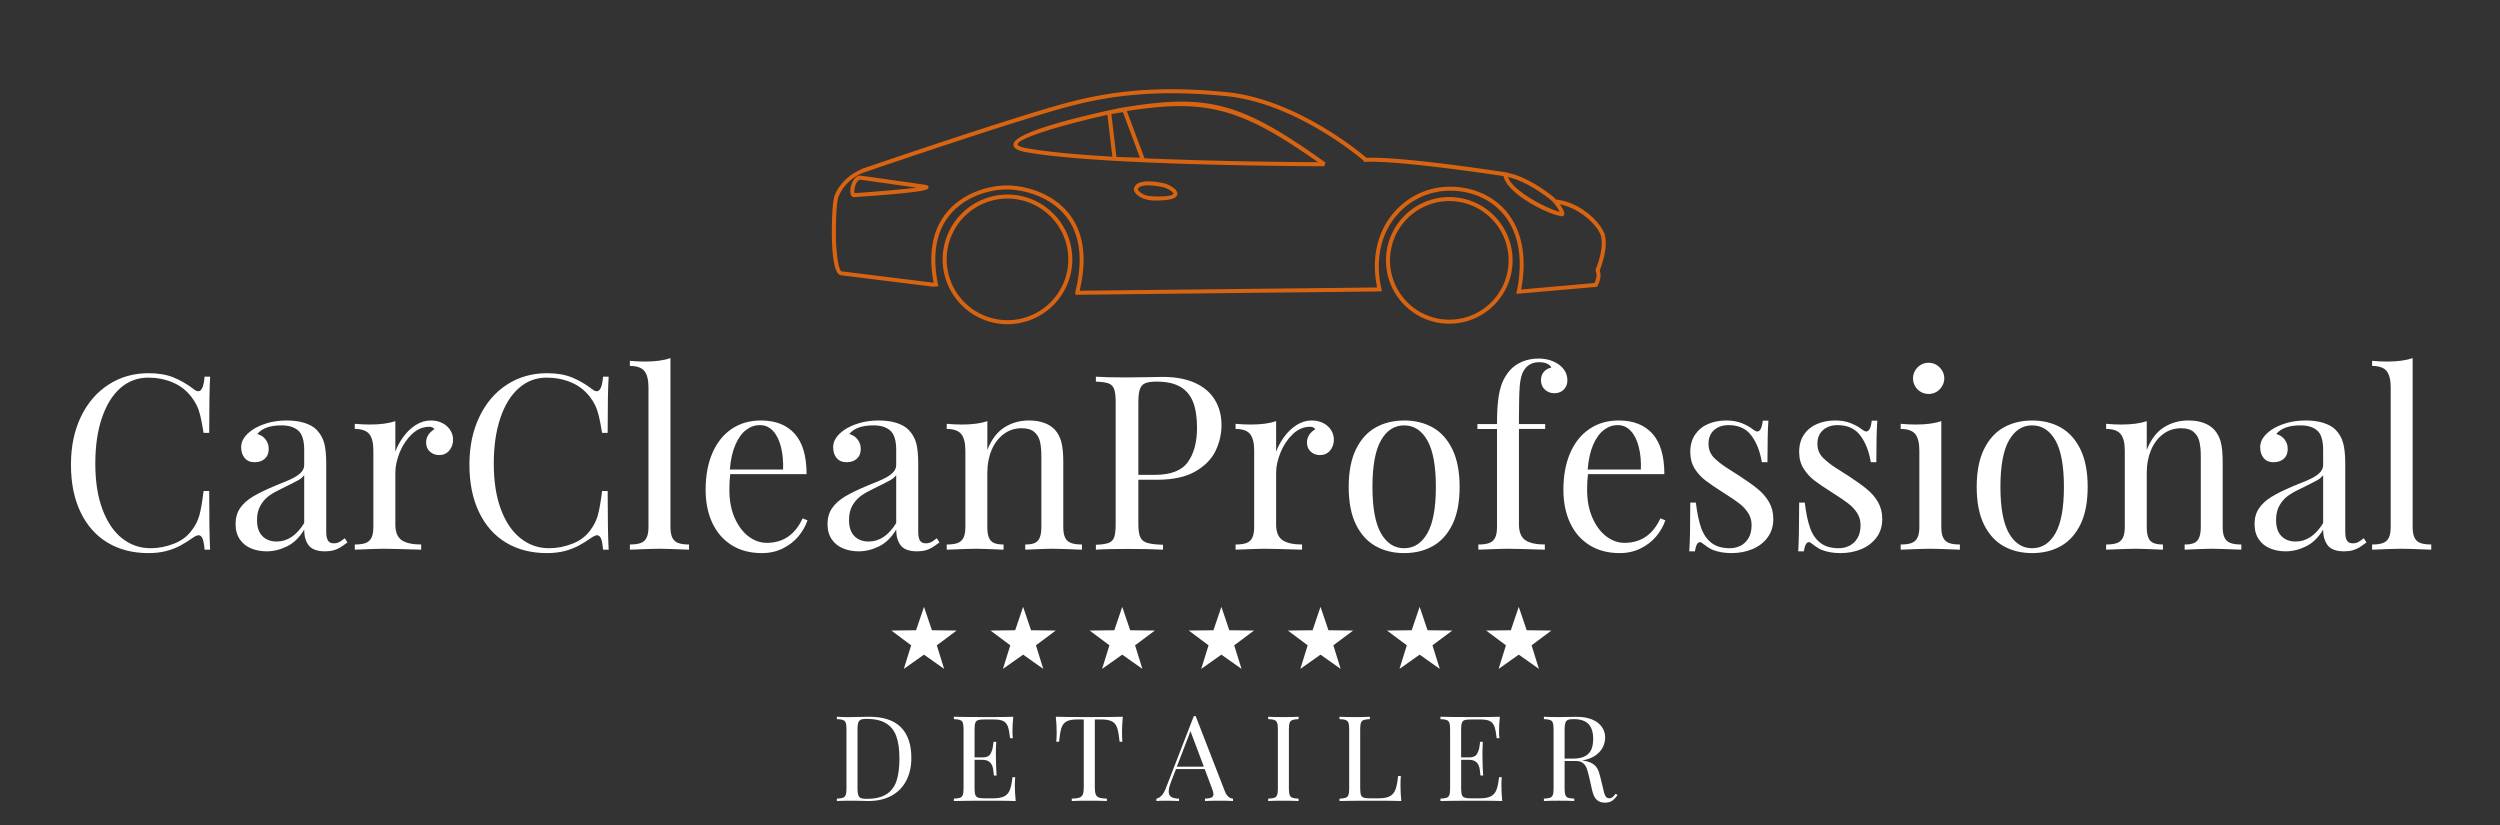 <svg xmlns="http://www.w3.org/2000/svg" width="100mm" viewBox="0 0 100 33" height="33mm"><rect x="0" y="0" width="100" height="33" fill="#333333" stroke="none"/><g fill="#fff"><path d="M8.183 21.987q-.024-.305-.08-.442-.055-.135-.158-.135-.077 0-.201.08-.291.206-.537.338-.246.13-.561.214-.315.082-.712.082-.931 0-1.63-.418-.698-.42-1.082-1.22-.384-.799-.384-1.902 0-1.08.395-1.907.397-.831 1.103-1.289.706-.46 1.609-.46.582 0 .994.169.413.167.805.466.103.087.19.087.201 0 .249-.582h.222q-.037.635-.037 2.246h-.225q-.071-.439-.13-.682-.06-.244-.142-.413-.08-.17-.22-.35-.294-.383-.749-.574-.452-.19-.976-.19-.635 0-1.114.42-.476.421-.738 1.2-.262.777-.262 1.822 0 1.064.286 1.826.286.764.786 1.161.502.395 1.137.395.487 0 .95-.186.463-.185.72-.558.201-.267.286-.58.087-.312.166-.965h.225q0 1.683.037 2.347zm3.985-3.99q0-.566-.239-.775-.235-.207-.669-.207-.69 0-.968.347.196.047.325.209.132.159.132.389 0 .246-.156.389-.153.14-.415.14-.249 0-.389-.167-.143-.166-.143-.439 0-.381.46-.696.239-.159.588-.264.352-.104.78-.104.403 0 .707.098.307.098.479.27.222.228.307.532.082.302.082.836v2.715q0 .243.071.354.069.109.23.109.12 0 .22-.05.1-.053.22-.154l.108.167q-.17.13-.286.2-.114.072-.262.115-.148.042-.344.042-.47 0-.656-.236-.182-.235-.182-.632-.286.474-.688.67-.4.198-.815.198-.339 0-.622-.117-.28-.116-.45-.362-.17-.246-.17-.614 0-.37.18-.635.183-.262.511-.46.331-.199.884-.432.095-.037.468-.19.37-.153.538-.307.164-.15.164-.333zm0 1.008q-.072.108-.239.204-.169.095-.698.354-.28.132-.476.273-.196.143-.334.38-.14.239-.14.588 0 .423.214.64.217.217.57.217.648 0 1.103-.738zm3.646-.937q.108-.304.317-.59.206-.288.492-.473.289-.186.606-.186.26 0 .46.101.204.103.318.28.116.178.116.387 0 .256-.153.436-.154.18-.405.18-.214 0-.368-.137-.153-.135-.153-.368 0-.32.333-.532-.066-.095-.203-.095-.387 0-.699.296-.31.296-.487.73-.174.434-.174.813v2.069q0 .455.256.63.26.171.778.171v.207q-1.201-.037-1.503-.037-.256 0-1.153.037v-.207q.275 0 .436-.06.159-.061.233-.215.074-.153.074-.426v-3.058q0-.453-.164-.66-.167-.203-.58-.203v-.206q.305.029.607.029.619 0 1.016-.135zm8.307 3.919q-.023-.305-.079-.442-.055-.135-.159-.135-.076 0-.2.08-.292.206-.538.338-.246.13-.56.214-.316.082-.712.082-.93 0-1.63-.418-.699-.42-1.082-1.22-.384-.799-.384-1.902 0-1.08.397-1.907.394-.831 1.1-1.289.707-.46 1.61-.46.581 0 .994.169.413.167.804.466.106.087.19.087.202 0 .25-.582h.224q-.04.635-.04 2.246h-.222q-.074-.439-.132-.682-.06-.244-.14-.413-.082-.17-.22-.35-.296-.383-.748-.574-.456-.19-.98-.19-.634 0-1.11.42-.48.421-.741 1.2-.262.777-.262 1.822 0 1.064.285 1.826.286.764.789 1.161.5.395 1.135.395.487 0 .95-.186.463-.185.72-.558.2-.267.285-.58.087-.312.17-.965h.222q0 1.683.04 2.347zm2.697-.908q0 .273.074.426.074.154.233.214.16.061.436.061v.207q-.897-.037-1.183-.037-.285 0-1.182.037v-.207q.275 0 .436-.06.159-.061.233-.215.074-.153.074-.426v-5.583q0-.452-.164-.656-.164-.203-.58-.203v-.204q.305.029.607.029.63 0 1.016-.14zm5.482-.267q-.114.344-.365.643-.25.299-.625.484-.373.185-.836.185-.698 0-1.206-.317-.508-.318-.776-.892-.267-.574-.267-1.323 0-.85.273-1.476.272-.625.77-.96.5-.337 1.166-.337.879 0 1.355.532.474.532.474 1.614h-3.054q-.034.254-.034.627 0 .643.212 1.125.214.481.555.74.344.257.728.257.982 0 1.434-.979zm-.977-2.032q.019-.487-.082-.892-.1-.407-.314-.645-.215-.238-.53-.238-.301 0-.553.193-.254.193-.428.592-.175.397-.222.99zm4.525-.783q0-.566-.238-.775-.236-.207-.67-.207-.693 0-.968.347.196.047.325.209.133.159.133.389 0 .246-.156.389-.154.14-.418.14-.247 0-.39-.167-.14-.166-.14-.439 0-.381.458-.696.24-.159.59-.264.352-.104.78-.104.403 0 .707.098.304.098.476.27.225.228.31.532.082.302.082.836v2.715q0 .243.069.354.071.109.233.109.119 0 .22-.05.1-.053.219-.154l.108.167q-.172.13-.286.2-.113.072-.261.115-.149.042-.344.042-.474 0-.657-.236-.182-.235-.182-.632-.289.474-.688.67-.402.198-.818.198-.338 0-.619-.117-.283-.116-.452-.362-.17-.246-.17-.614 0-.37.183-.635.183-.262.51-.46.329-.199.884-.432.096-.037.466-.19.373-.153.537-.307.167-.15.167-.333zm0 1.008q-.074.108-.24.204-.168.095-.697.354-.28.132-.476.273-.196.143-.336.38-.138.239-.138.588 0 .423.215.64.214.217.569.217.648 0 1.103-.738zm3.646-1.008q.243-.62.68-.9.436-.278.984-.278.683 0 1.035.368.182.199.261.492.077.294.077.791v2.61q0 .272.074.425.074.154.236.214.159.061.436.061v.207q-.897-.037-1.174-.037-.273 0-1.093.037v-.207q.243 0 .378-.06.138-.061.201-.215.066-.153.066-.426v-2.823q0-.354-.055-.593-.056-.238-.23-.386-.175-.148-.508-.148-.4 0-.712.233-.315.235-.487.643-.17.407-.17.905v2.17q0 .272.064.425.064.154.204.214.138.061.381.061v.207q-.82-.037-1.098-.037-.278 0-1.175.037v-.207q.278 0 .437-.06.161-.061.235-.215.074-.153.074-.426v-3.058q0-.453-.166-.66-.164-.203-.58-.203v-.206q.307.029.606.029.622 0 1.019-.135zm6.04 1.193v1.762q0 .365.077.535.077.166.275.227.201.064.635.077v.196q-.505-.03-1.437-.03-.838 0-1.248.03v-.196q.351-.013.513-.077.159-.06.22-.227.058-.17.058-.535v-4.85q0-.367-.059-.534-.06-.167-.22-.23-.16-.061-.512-.074v-.196q.404.029 1.193.029.38 0 .841-.01.46-.011.633-.011.77 0 1.299.24.529.241.793.678.265.434.265 1.01 0 .535-.238 1.032-.238.495-.815.826-.574.328-1.519.328zm.659-.196q.955 0 1.32-.51.368-.511.368-1.374 0-.63-.161-1.037-.162-.405-.519-.608-.354-.201-.942-.201-.304 0-.458.068-.153.07-.209.247-.058.174-.058.523v2.892zm4.852-.926q.112-.304.318-.59.209-.288.495-.473.286-.186.606-.186.256 0 .46.101.204.103.318.28.113.178.113.387 0 .256-.153.436-.151.18-.405.18-.214 0-.368-.137-.15-.135-.15-.368 0-.32.333-.532-.066-.095-.207-.095-.386 0-.695.296-.31.296-.487.73-.178.434-.178.813v2.069q0 .455.26.63.256.171.778.171v.207q-1.204-.037-1.506-.037-.256 0-1.153.037v-.207q.277 0 .436-.06.159-.061.233-.215.074-.153.074-.426v-3.058q0-.453-.164-.66-.164-.203-.58-.203v-.206q.305.029.606.029.62 0 1.016-.135zm5.123-1.249q.643 0 1.143.28.497.281.786.877.288.595.288 1.5 0 .907-.288 1.5-.289.59-.786.87-.5.278-1.143.278-.646 0-1.143-.278-.5-.28-.789-.87-.288-.593-.288-1.5 0-.905.288-1.5.289-.596.789-.876.497-.28 1.143-.28zm0 .196q-.588 0-.929.6-.341.601-.341 1.86 0 1.258.341 1.856.341.598.929.598.585 0 .926-.598.341-.598.341-1.855 0-1.26-.341-1.86-.341-.6-.926-.6zm3.712-.053q0-.582.048-.97.047-.39.153-.662.108-.273.299-.498.19-.227.497-.36.305-.13.662-.13.503 0 .852.268.304.246.304.606 0 .222-.145.368-.146.145-.376.145-.222 0-.378-.143-.157-.142-.157-.38 0-.202.114-.331.111-.133.297-.17-.027-.092-.157-.153-.13-.064-.325-.064-.434 0-.635.366-.109.193-.143.582-.032.389-.032 1.272v.254h1.048v.196h-1.048v3.82q0 .456.257.63.257.172.778.172v.207q-1.201-.037-1.503-.037-.238 0-1.156.037v-.207q.278 0 .436-.06.162-.061.236-.215.074-.153.074-.426v-3.92h-.783v-.197zm6.734 3.85q-.117.344-.366.643-.25.299-.627.484-.373.185-.836.185-.696 0-1.204-.317-.51-.318-.777-.892-.268-.574-.268-1.323 0-.85.273-1.476.272-.625.772-.96.498-.337 1.167-.337.876 0 1.352.532.474.532.474 1.614H63.52q-.035.254-.035.627 0 .643.215 1.125.211.481.555.74.344.257.725.257.982 0 1.437-.979zm-.98-2.032q.02-.487-.081-.892-.1-.407-.315-.645-.215-.238-.53-.238-.301 0-.552.193-.254.193-.429.592-.172.397-.22.99zm2.2 1.323q.073.606.206.997.135.39.41.609.278.22.746.22.214 0 .413-.093.195-.093.325-.3.13-.208.13-.536 0-.267-.138-.482-.135-.211-.354-.38-.22-.17-.617-.419-.481-.304-.735-.5-.257-.196-.434-.476-.175-.283-.175-.664 0-.416.196-.699.196-.285.521-.423.328-.138.728-.138.344 0 .619.109.275.111.444.249.106.082.172.082.172 0 .22-.432h.225q-.037.48-.037 1.662h-.225q-.106-.646-.416-1.064-.31-.42-.915-.42-.355 0-.58.198-.222.198-.222.55 0 .34.23.567.233.227.559.43.328.207.465.297.45.291.723.519.275.225.444.518.17.294.17.672 0 .434-.228.741-.225.307-.609.469-.38.158-.833.158-.434 0-.773-.137-.193-.096-.402-.262-.037-.04-.09-.04-.143 0-.2.368h-.226q.04-.558.04-1.95zm4.357 0q.071.606.206.997.133.39.41.609.278.22.744.22.214 0 .413-.093.198-.093.328-.3.13-.208.13-.536 0-.267-.138-.482-.135-.211-.355-.38-.22-.17-.616-.419-.482-.304-.738-.5-.254-.196-.432-.476-.177-.283-.177-.664 0-.416.196-.699.196-.285.524-.423.325-.138.727-.138.344 0 .62.109.272.111.444.249.106.082.172.082.172 0 .22-.432h.224q-.04.48-.04 1.662h-.221q-.106-.646-.416-1.064-.31-.42-.918-.42-.352 0-.577.198-.225.198-.225.55 0 .34.233.567.23.227.558.43l.466.297q.447.291.722.519.276.225.445.518.17.294.17.672 0 .434-.228.741t-.609.469q-.38.158-.833.158-.437 0-.775-.137-.191-.096-.4-.262-.04-.04-.09-.04-.145 0-.201.368h-.225q.037-.558.037-1.95zm4.953-5.593q.17 0 .312.084.143.088.228.23.087.143.087.31t-.087.312q-.085.146-.228.23-.143.082-.312.082-.167 0-.312-.082-.146-.084-.228-.23-.084-.145-.084-.312t.084-.31q.082-.142.228-.23.145-.084.312-.084zm.508 6.57q0 .272.074.425.074.154.233.214.159.061.436.061v.207q-.896-.037-1.182-.037-.289 0-1.186.037v-.207q.278 0 .437-.06.161-.061.235-.215.075-.153.075-.426v-3.058q0-.453-.164-.66-.167-.203-.583-.203v-.206q.307.029.606.029.622 0 1.019-.135zm3.635-4.26q.646 0 1.143.28.498.28.789.876.288.595.288 1.5 0 .907-.288 1.5-.291.59-.789.87-.497.278-1.143.278-.643 0-1.143-.278-.497-.28-.788-.87-.288-.593-.288-1.5 0-.905.288-1.5.291-.596.788-.876.5-.28 1.143-.28zm0 .195q-.587 0-.928.6-.342.601-.342 1.86 0 1.258.342 1.856.341.598.928.598.588 0 .93-.598.34-.598.34-1.855 0-1.26-.34-1.86-.342-.6-.93-.6zm4.583.982q.243-.62.68-.9.436-.278.984-.278.683 0 1.035.368.182.199.262.492.076.294.076.791v2.61q0 .272.074.425.075.154.236.214.159.061.436.061v.207q-.896-.037-1.174-.037-.273 0-1.093.037v-.207q.243 0 .378-.06.138-.061.201-.215.067-.153.067-.426v-2.823q0-.354-.056-.593-.056-.238-.23-.386-.175-.148-.508-.148-.4 0-.712.233-.315.235-.487.643-.169.407-.169.905v2.17q0 .272.063.425.064.154.204.214.138.061.381.061v.207q-.82-.037-1.098-.037-.278 0-1.175.037v-.207q.278 0 .437-.06.161-.061.235-.215.075-.153.075-.426v-3.058q0-.453-.167-.66-.164-.203-.58-.203v-.206q.307.029.606.029.622 0 1.019-.135zm7.056 0q0-.566-.235-.775-.236-.207-.672-.207-.69 0-.969.347.196.047.329.209.13.159.13.389 0 .246-.154.389-.156.14-.418.14-.249 0-.39-.167-.14-.166-.14-.439 0-.381.458-.696.238-.159.59-.264.35-.104.78-.104.4 0 .707.098.305.098.477.27.224.228.306.532.085.302.085.836v2.715q0 .243.069.354.069.109.23.109.122 0 .22-.05.1-.053.22-.154l.11.167q-.172.13-.285.2-.117.072-.265.115-.145.042-.341.042-.474 0-.656-.236-.186-.235-.186-.632-.285.474-.688.67-.399.198-.814.198-.34 0-.62-.117-.283-.116-.452-.362-.17-.246-.17-.614 0-.37.183-.635.18-.262.51-.46.329-.199.882-.432.095-.037.468-.19t.537-.307q.164-.15.164-.333zm0 1.008q-.071.108-.238.204-.166.095-.696.354-.283.132-.478.273-.196.143-.334.38-.137.239-.137.588 0 .423.214.64.214.217.569.217.648 0 1.1-.738zm3.58 2.074q0 .273.074.426.074.154.233.214.162.061.437.061v.207q-.897-.037-1.183-.037-.286 0-1.183.037v-.207q.275 0 .437-.06.159-.061.233-.215.074-.153.074-.426v-5.583q0-.452-.164-.656-.164-.203-.58-.203v-.204q.305.029.606.029.63 0 1.016-.14z"/><path d="M33.475 28.67q.254.016.463.016l.116-.003q.656-.013.72-.013.841 0 1.262.42.418.421.418 1.228 0 .519-.204.908-.201.389-.59.603-.389.212-.929.212-.066 0-.31-.008-.245-.005-.356-.005-.392 0-.59.013v-.095q.171-.008.248-.037.08-.032.106-.112.03-.082.03-.261v-2.363q0-.177-.03-.26-.026-.082-.106-.11-.077-.032-.248-.038zm.825 2.876q0 .172.03.257.028.084.102.119.077.032.228.032.505 0 .794-.183.288-.183.407-.537.116-.352.116-.897 0-.55-.127-.894-.13-.347-.418-.516-.288-.172-.777-.172-.149 0-.223.034-.074.035-.103.12-.029.087-.029.256zm6.308-.458q-.014.127-.014.344 0 .27.035.609-.326-.013-1.093-.013-.913 0-1.381.013v-.095q.172-.008.251-.037.077-.032.106-.112.03-.082.03-.261v-2.363q0-.177-.03-.26-.029-.082-.106-.11-.079-.032-.251-.038v-.095q.468.013 1.381.013.701 0 .995-.013-.032.31-.032.561 0 .188.013.296h-.108q-.034-.31-.087-.46-.053-.15-.178-.22-.124-.068-.375-.068h-.395q-.172 0-.248.026-.08.03-.109.109-.029.082-.029.259v1.124h.318q.238 0 .317-.143.08-.142.098-.293.019-.148.026-.19h.109q-.016.232-.016.446l.003.228q0 .243.026.677h-.108q-.006-.032-.027-.23-.024-.198-.13-.299-.105-.1-.298-.1h-.318v1.143q0 .18.03.259.028.082.108.108.076.03.248.03h.35q.296 0 .452-.08.154-.08.222-.254.07-.175.106-.51zm1.643-1.418q.016-.153.016-.391 0-.28-.035-.609.394.013 1.344.013.94 0 1.336-.013-.031.339-.031.609 0 .238.013.391h-.109q-.04-.37-.095-.547-.058-.18-.2-.262-.144-.082-.437-.082h-.26v2.709q0 .198.037.288.037.093.135.127.098.035.31.043v.095q-.252-.013-.699-.013-.479 0-.706.013v-.095q.212-.008.31-.043.097-.034.134-.127.037-.09.037-.288v-2.71h-.256q-.297 0-.44.083-.142.082-.2.262-.056.177-.093.547zm6.739 1.971q.116.294.33.305v.095q-.195-.013-.513-.013-.405 0-.608.013v-.095q.182-.008.259-.045.08-.037.08-.133 0-.082-.056-.222l-.294-.783H47.04l-.196.505q-.095.244-.095.392 0 .15.1.217.1.063.312.069v.095q-.272-.013-.547-.013-.215 0-.357.013v-.095q.238-.053.375-.413l1.12-2.887h.076zm-.836-.973l-.535-1.421-.545 1.42zm3.788-1.903q-.172.006-.25.037-.078.03-.107.112-.029.082-.029.259v2.363q0 .18.03.261.028.08.105.112.08.029.251.037v.095q-.22-.013-.605-.013-.408 0-.609.013v-.095q.172-.008.249-.037.08-.032.108-.112.03-.082.03-.261v-2.363q0-.177-.03-.26-.029-.082-.108-.11-.077-.032-.249-.038v-.095q.198.013.609.013.386 0 .605-.013zm2.853 0q-.172.006-.252.037-.076.03-.106.112-.029.082-.029.259v2.363q0 .18.03.259.029.082.105.108.08.03.252.03h.349q.296 0 .452-.085.154-.085.223-.267.068-.183.105-.54h.109q-.013.148-.013.391 0 .27.031.609-.322-.013-1.09-.013-.912 0-1.38.013v-.095q.171-.008.248-.037.08-.032.108-.112.03-.082.03-.261v-2.363q0-.177-.03-.26-.029-.082-.108-.11-.077-.032-.249-.038v-.095q.199.013.609.013.386 0 .606-.013zm5.275 2.323q-.013.127-.013.344 0 .27.032.609-.323-.013-1.09-.013-.913 0-1.381.013v-.095q.172-.008.251-.037.077-.032.106-.112.029-.082.029-.261v-2.363q0-.177-.03-.26-.028-.082-.105-.11-.08-.032-.251-.038v-.095q.468.013 1.38.013.702 0 .996-.013-.032.31-.032.561 0 .188.013.296h-.108q-.035-.31-.088-.46-.053-.15-.177-.22-.124-.068-.376-.068h-.394q-.172 0-.251.026-.077.03-.106.109-.03.082-.03.259v1.124h.318q.239 0 .318-.143.08-.142.098-.293.018-.148.026-.19h.109q-.016.232-.016.446l.002.228q0 .243.027.677h-.109q-.005-.032-.026-.23-.024-.198-.13-.299-.105-.1-.299-.1h-.317v1.143q0 .18.029.259.03.082.106.108.08.03.251.03h.35q.296 0 .452-.08.153-.08.222-.254.069-.175.106-.51zm4.63.715q-.11.161-.222.233-.108.071-.288.071-.193 0-.32-.114-.125-.114-.19-.402l-.106-.474q-.056-.248-.106-.383-.048-.132-.151-.212-.1-.082-.28-.082h-.453v1.096q0 .18.03.261.028.08.105.112.08.029.251.037v.095q-.22-.013-.606-.013-.407 0-.608.013v-.095q.172-.008.251-.037.077-.032.106-.112.03-.082.03-.261v-2.363q0-.177-.03-.26-.03-.082-.106-.11-.08-.032-.251-.038v-.095q.2.013.582.013.185 0 .41-.005.225-.005.307-.005.373 0 .632.108.257.109.387.297.132.187.132.423 0 .188-.087.376-.088.19-.297.338-.209.151-.542.204l.058.008q.214.034.341.106.127.071.204.193.074.124.122.328l.119.487q.029.145.06.23.032.082.075.122.045.04.108.04.08 0 .13-.043.053-.04.132-.14zm-1.796-1.458q.323 0 .503-.1.182-.104.251-.276.069-.172.069-.415 0-.39-.185-.59-.185-.199-.603-.199-.151 0-.225.032-.074.034-.1.122-.03.084-.03.254v1.172z"/><g transform="matrix(.132 0 0 .132 35.655 12.315)"><path d="M19.765 97.78l-5.995 4.473 2.22 7.145-6.106-4.319-6.11 4.319 2.222-7.145L0 97.78l7.48-.093 2.404-7.086 2.4 7.086zm30.039 0l-5.995 4.473 2.22 7.145-6.106-4.319-6.11 4.319 2.222-7.145-5.996-4.473 7.481-.093 2.403-7.086 2.4 7.086zm30.039 0l-5.995 4.473 2.22 7.145-6.106-4.319-6.109 4.319 2.222-7.145-5.996-4.473 7.481-.093 2.402-7.086 2.4 7.086zm30.04 0l-5.996 4.473 2.22 7.145-6.106-4.319-6.109 4.319 2.222-7.145-5.996-4.473 7.481-.093 2.402-7.086 2.399 7.086zm30.039 0l-5.996 4.473 2.22 7.145-6.106-4.319-6.108 4.319 2.22-7.145-5.996-4.473 7.481-.093 2.403-7.086 2.401 7.086zm30.039 0l-5.996 4.473 2.221 7.145-6.107-4.319-6.108 4.319 2.22-7.145-5.996-4.473 7.482-.093 2.402-7.086 2.401 7.086zm30.039 0l-5.996 4.473 2.223 7.145-6.109-4.319-6.108 4.319 2.22-7.145-5.996-4.473 7.482-.093 2.402-7.086 2.402 7.086z"/></g></g><path d="M63.989 10.815c.083-.208.343-.936.197-1.43l.008-.002c-.005-.014-.015-.03-.02-.045-.003-.007-.003-.016-.006-.024l-.005.002c-.21-.512-1.012-1.24-1.92-1.333a1.24 1.24 0 0 0-.076-.08l-.054.06.053-.06c-.04-.035-.954-.808-1.864-.991l.001-.007c-.174-.028-4.19-.65-5.645-.593-.229-.197-2.672-2.24-5.388-2.604l-.01.08.008-.08c-3.12-.345-5.09.016-6.46.37-2.1.543-8.286 2.661-8.349 2.682l.003.01c-.707.29-1.05.885-1.103 1.147-.104.507-.084 1.548-.083 1.592.01.549.071 1.47.361 1.501v.001h.003l3.699.459.197-.02c-.259-1.196-.109-2.15.444-2.836.617-.765 1.62-1.036 2.292-1.036.568 0 1.707.228 2.373 1.085.566.727.688 1.745.363 3.028l.009.002v.098l12.142-.133.12-.014-.022-.085h.002c-.25-1.095-.056-2.114.546-2.869a2.801 2.801 0 0 1 2.201-1.061c.87 0 1.656.353 2.156.97.596.735.77 1.793.509 3.062l-.022.094 3.218-.281.007.005.003-.006h.004v-.005c.033-.051.208-.357.108-.653zm-1.601-2.344c-.474-.105-1.867-.811-2.073-1.39.853.19 1.73.93 1.746.942.116.103.266.325.327.448zm-2.1.027c-.531-.654-1.363-1.03-2.282-1.03-.91 0-1.758.41-2.326 1.122-.616.771-.823 1.802-.595 2.909l-11.899.13c.305-1.285.169-2.316-.413-3.064-.66-.847-1.759-1.147-2.5-1.147-.708 0-1.765.287-2.417 1.095-.558.692-.73 1.632-.512 2.796l-3.687-.456-.009.07.007-.07c-.103-.034-.205-.662-.218-1.346 0-.01-.02-1.068.08-1.557.032-.16.321-.816 1.13-1.083.91-.31 6.277-2.135 8.2-2.632 1.357-.35 3.31-.708 6.402-.367 2.528.339 4.827 2.168 5.255 2.525.044.037.063.082.065.084 1.212-.077 4.828.454 5.573.567.143.712 1.772 1.53 2.282 1.596l-.001.001a.14.14 0 0 0 .05.01.098.098 0 0 0 .087-.048c.05-.083-.052-.269-.167-.43.781.154 1.467.791 1.63 1.223.18.505-.202 1.404-.206 1.413l.011.005-.009.005c.092.18.012.394-.04.502l-2.932.26c.297-1.592-.133-2.556-.56-3.083zm-2.316-.616a2.535 2.535 0 0 0-2.533 2.533 2.535 2.535 0 0 0 2.533 2.533 2.535 2.535 0 0 0 2.532-2.533 2.536 2.536 0 0 0-2.532-2.533zm0 4.905a2.374 2.374 0 0 1-2.372-2.372 2.375 2.375 0 0 1 2.372-2.372 2.375 2.375 0 0 1 2.372 2.372 2.375 2.375 0 0 1-2.372 2.372zM40.3 7.782a2.596 2.596 0 0 0-2.594 2.593 2.596 2.596 0 0 0 2.594 2.593 2.596 2.596 0 0 0 2.593-2.593A2.596 2.596 0 0 0 40.3 7.782zm0 5.025a2.435 2.435 0 0 1-2.433-2.432A2.435 2.435 0 0 1 40.3 7.943a2.435 2.435 0 0 1 2.432 2.432 2.435 2.435 0 0 1-2.432 2.432zm4.517-8.489v-.002c-.131.027-.303.064-.5.107l-.04.007v.002c-1.314.29-3.731.885-3.739 1.346-.003.172.23.248.406.29l.02-.077-.016.078c.82.16 2.12.276 3.566.36v.003l.137.005c3.343.188 7.415.21 8.23.212h.088l.052-.146c-3.402-2.432-4.703-2.777-8.204-2.185zm7.9 2.169a190.17 190.17 0 0 1-6.937-.154l-.706-1.89c3.145-.497 4.544-.145 7.644 2.044zm-7.8-2.002l.682 1.823-.941-.031-.204-1.714zM40.98 5.912c-.274-.067-.28-.131-.28-.132.004-.25 1.778-.782 3.596-1.187l.199 1.674c-1.426-.083-2.705-.198-3.515-.355zm-4 1.475l-.08-.011-2.37-.337-.076-.01c-.129-.02-.244.051-.329.198-.104.18-.157.493-.065.61a.129.129 0 0 0 .103.051l.022-.003c2.949-.203 2.952-.3 2.956-.386.002-.089-.1-.104-.162-.112zM34.27 7.3c.045-.075.095-.108.148-.107l.073.005 2.17.307c-.572.075-1.706.168-2.477.221-.023-.056-.01-.268.086-.426zm12.309.036l-.01-.002h-.003c-.269-.066-.822-.144-1.073.016a.286.286 0 0 0-.118.15l-.009-.004c-.018.043-.027.113.032.202.081.124.28.25.491.286v.006c.004 0 .12.032.37.032.265 0 .7-.032.8-.166a.18.18 0 0 0 .013-.197c-.076-.15-.347-.286-.493-.323zm-.504.512L46 7.84v-.002c-.181 0-.396-.12-.468-.229-.014-.022-.015-.034-.014-.042a.13.13 0 0 1 .062-.082c.187-.119.662-.064.937.002.059 0 .356.131.412.243.008.018.005.023 0 .029-.071.097-.516.117-.854.09z" fill="#d86411"/></svg>